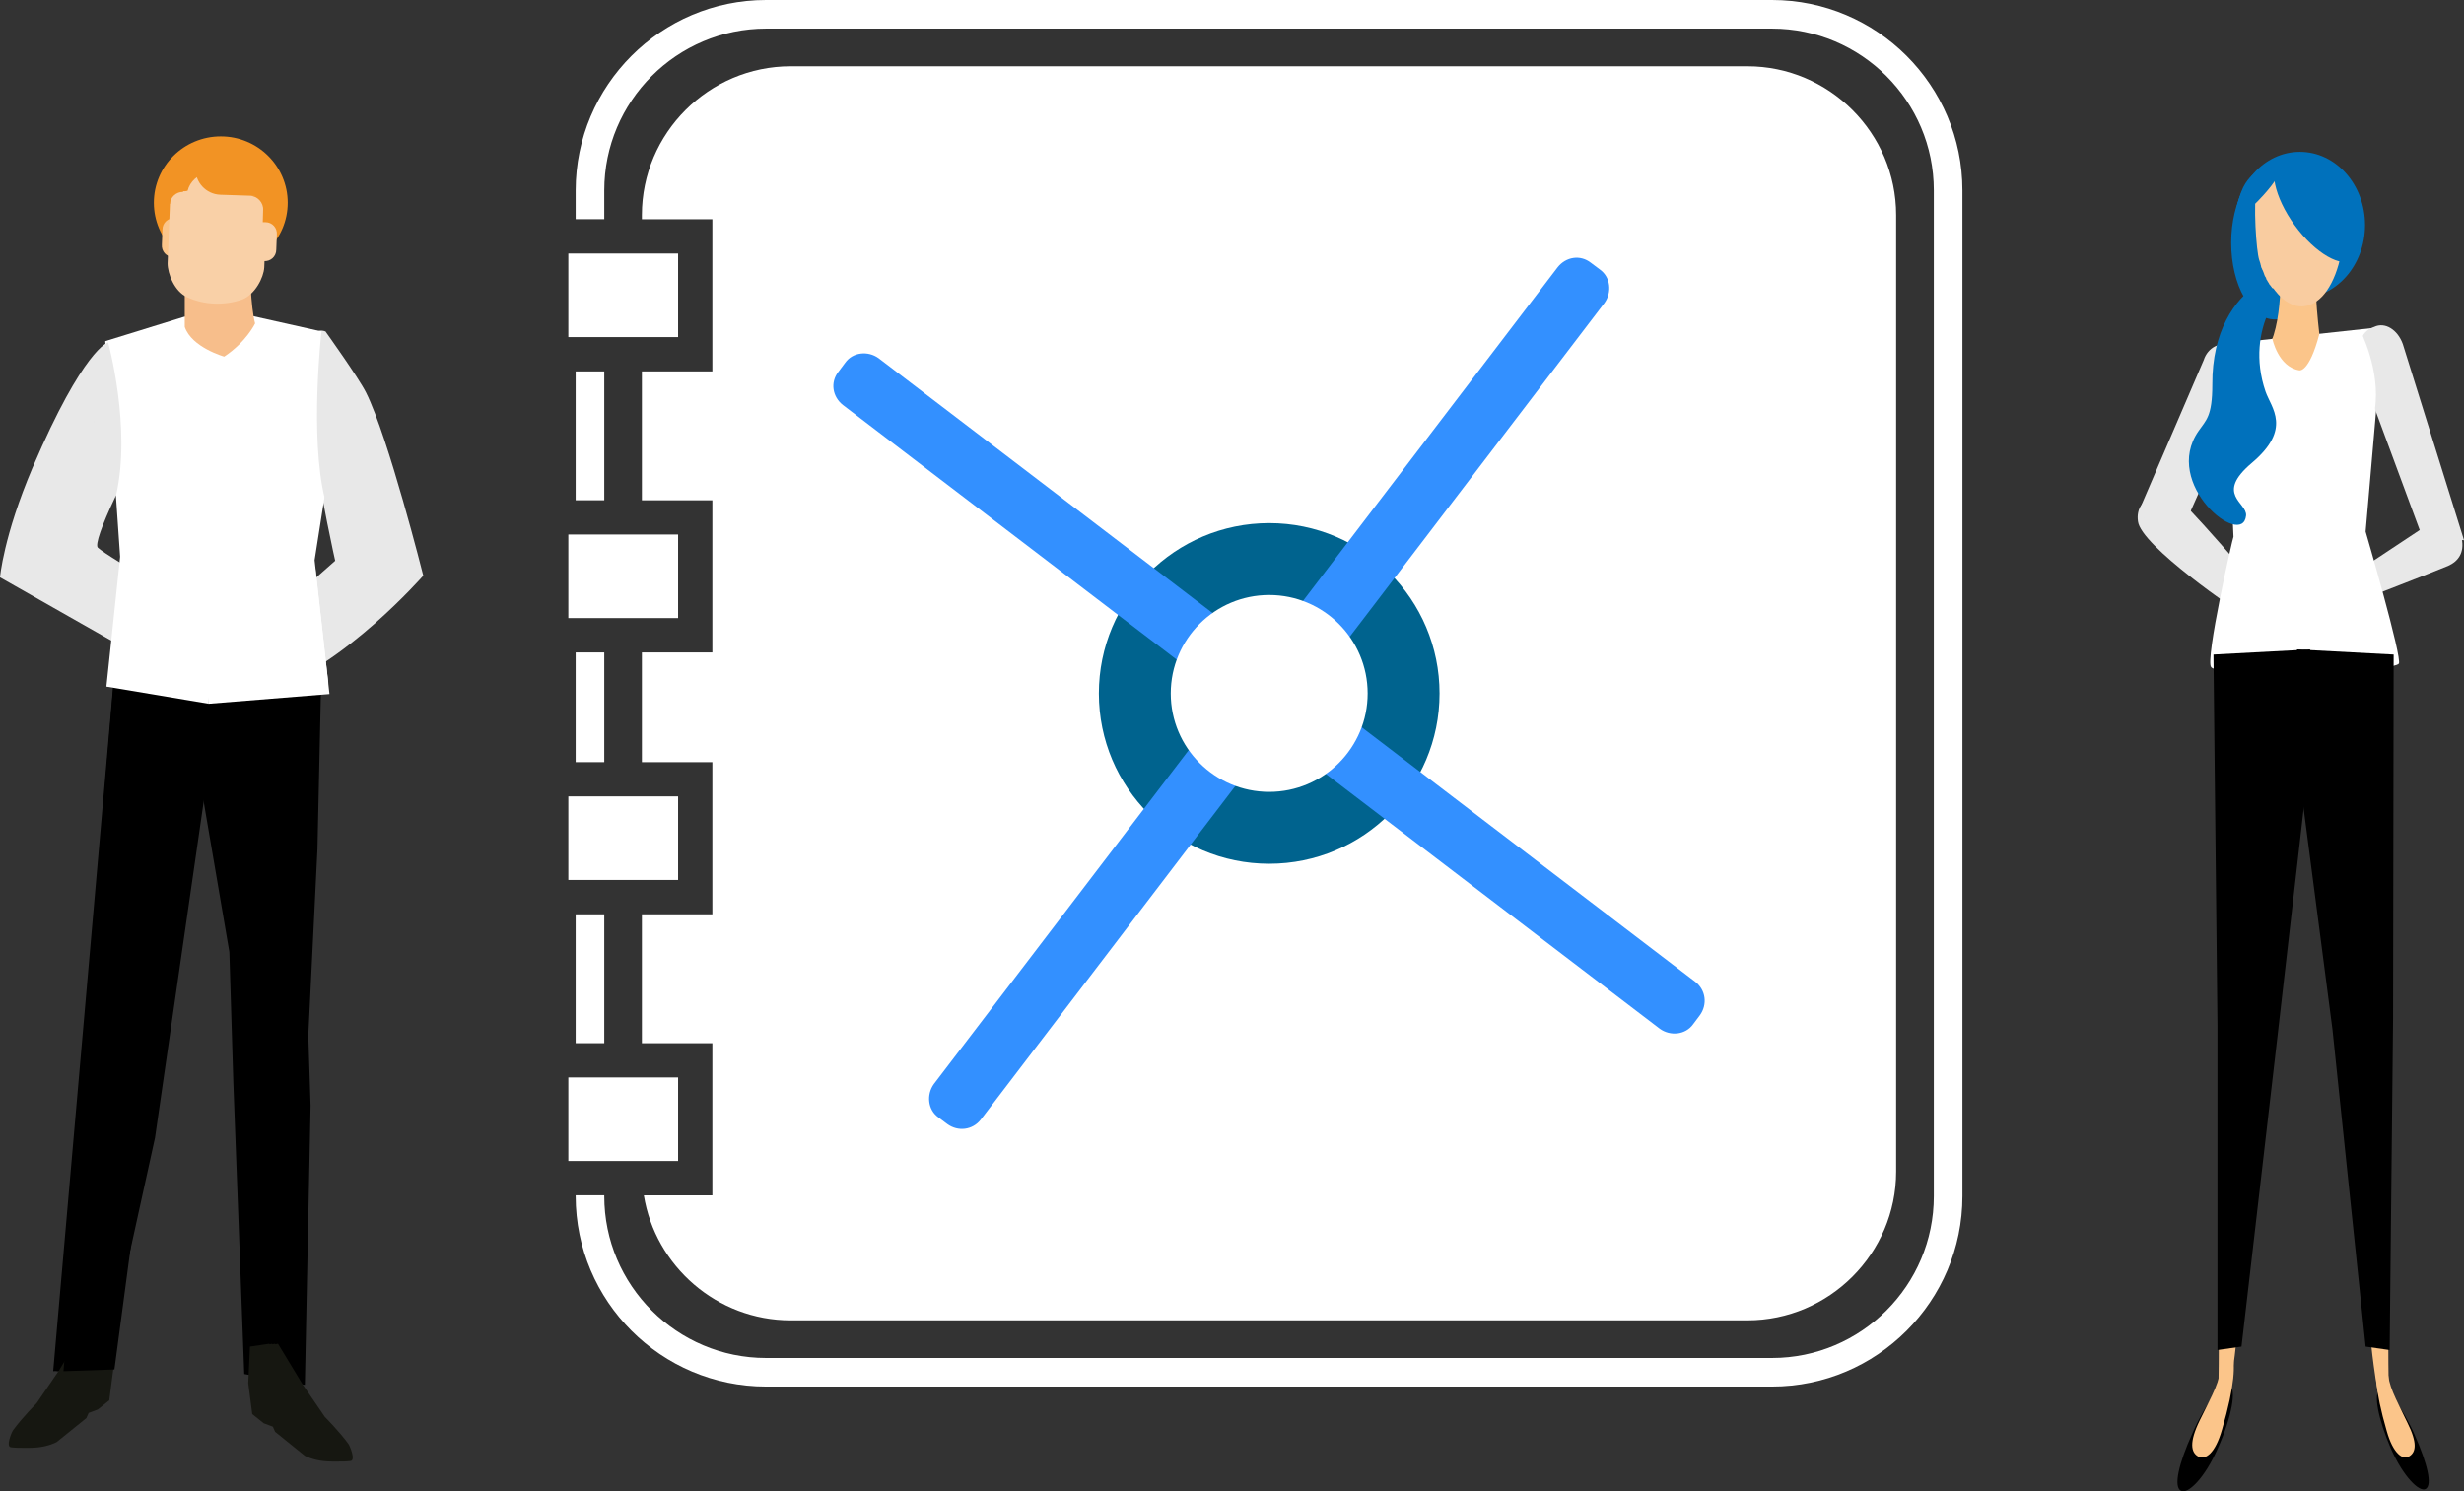 <?xml version="1.0" encoding="UTF-8"?><svg id="uuid-45e3f386-150b-491d-9296-9ff8b7a90219" xmlns="http://www.w3.org/2000/svg" xmlns:xlink="http://www.w3.org/1999/xlink" viewBox="0 0 430.77 260.76"><rect x="0" y="0" width="430.77" height="260.76" fill="#333333" stroke="none"/><defs><style>.uuid-7e351136-c83b-4cf7-a1c8-17931a9b748f{fill:#f9d0a7;}.uuid-86042caf-3e99-4fe6-bfcc-94c9f9edb538{fill:#fbc58a;}.uuid-f6e82763-2712-423d-b8b6-f454436bec38{fill:#0071bc;}.uuid-4b5a59de-0f42-49ca-8458-5056bc70eec5{fill:#0075a3;}.uuid-b804af9f-a882-4eb1-8239-6c9124f10561{fill:url(#uuid-2bb33252-8833-4ef6-8588-c44f01aee689);}.uuid-6db92402-a2d5-4328-b961-90901025af08{fill:#6cc6df;}.uuid-15ddfb6f-da01-46ee-bced-07759fe6d503{fill:url(#uuid-fb10d04c-1452-4e02-a127-947058bee670);}.uuid-ce5d17f4-7ca7-4da5-882d-d3d0d2d9a9e8{fill:#c39760;}.uuid-0e48e4ea-14df-451b-909f-6964834ea6c3{fill:#fff;}.uuid-00e734bc-cd38-46fb-9ea6-9f4ad4e64af0{fill:#161711;}.uuid-f2657fcc-2e39-47a2-8160-9eac0b139686{fill:#f9cca0;}.uuid-bf81f677-414d-4029-a1c8-5029879181bd{fill:#f7be8b;}.uuid-60d1b4a6-d69b-48d3-b04e-8523d38de6f8{fill:url(#uuid-5fa57e9d-779d-4497-bf45-471c0322a8ba);}.uuid-1115870e-0241-4a77-9bd5-da981a62cd76{fill:#00638e;}.uuid-ca5381b3-7b21-41ae-82f2-344cfe5385ad{fill:#3390ff;}.uuid-d69d6ef7-64f9-4b01-8fad-2876cd522da9{fill:#fac589;}.uuid-fe642245-e07e-4fdc-86e9-079c6d912189{fill:url(#uuid-62890898-5739-4938-a024-41c93e24b16e);}.uuid-ab92aa8a-1eb3-4ed2-866d-c622d7b2efa6{fill:#e8e8e8;}.uuid-a20d48d8-e543-4aa4-9b1d-d5427805e4f4{fill:url(#uuid-46bdb79a-6bdd-47e7-8a87-68df47be422a);}</style><linearGradient id="uuid-fb10d04c-1452-4e02-a127-947058bee670" x1="26.9" y1="-2833.07" x2="50.21" y2="-2833.07" gradientTransform="translate(0 -2797.62) scale(1 -1)" gradientUnits="userSpaceOnUse"><stop offset="0" stop-color="#f29324"/><stop offset="1" stop-color="#f29324"/></linearGradient><linearGradient id="uuid-5fa57e9d-779d-4497-bf45-471c0322a8ba" x1="34.2" y1="-2830.72" x2="48.51" y2="-2830.72" xlink:href="#uuid-fb10d04c-1452-4e02-a127-947058bee670"/><linearGradient id="uuid-46bdb79a-6bdd-47e7-8a87-68df47be422a" x1="28.7" y1="-2827.22" x2="36.62" y2="-2827.22" xlink:href="#uuid-fb10d04c-1452-4e02-a127-947058bee670"/><linearGradient id="uuid-62890898-5739-4938-a024-41c93e24b16e" x1="29.31" y1="-2831.62" x2="32.01" y2="-2831.62" xlink:href="#uuid-fb10d04c-1452-4e02-a127-947058bee670"/><linearGradient id="uuid-2bb33252-8833-4ef6-8588-c44f01aee689" x1="29.12" y1="-2827.67" x2="33.73" y2="-2827.67" xlink:href="#uuid-fb10d04c-1452-4e02-a127-947058bee670"/></defs><rect class="uuid-0e48e4ea-14df-451b-909f-6964834ea6c3" x="100.64" y="64.94" width="5" height="22.53"/><rect class="uuid-0e48e4ea-14df-451b-909f-6964834ea6c3" x="100.64" y="114.08" width="5" height="19.18"/><rect class="uuid-0e48e4ea-14df-451b-909f-6964834ea6c3" x="99.36" y="139.25" width="19.19" height="14.61"/><rect class="uuid-0e48e4ea-14df-451b-909f-6964834ea6c3" x="100.64" y="159.87" width="5" height="22.53"/><rect class="uuid-0e48e4ea-14df-451b-909f-6964834ea6c3" x="99.36" y="93.46" width="19.19" height="14.61"/><rect class="uuid-0e48e4ea-14df-451b-909f-6964834ea6c3" x="99.36" y="44.33" width="19.19" height="14.61"/><path class="uuid-0e48e4ea-14df-451b-909f-6964834ea6c3" d="M309.79,0h-175.86c-18.36,0-33.29,14.94-33.29,33.29v5.03h5v-5.03c0-15.6,12.69-28.29,28.29-28.29h175.86c15.6,0,28.29,12.69,28.29,28.29v175.86c0,15.6-12.69,28.29-28.29,28.29h-175.86c-15.6,0-28.29-12.69-28.29-28.29v-.15h-5v.15c0,18.36,14.94,33.29,33.29,33.29h175.86c18.36,0,33.29-14.94,33.29-33.29V33.29c0-18.36-14.94-33.29-33.29-33.29Z"/><path class="uuid-0e48e4ea-14df-451b-909f-6964834ea6c3" d="M138.22,230.86h167.27c14.3,0,26-11.7,26-26V37.59c0-14.3-11.7-26-26-26h-167.27c-14.3,0-26,11.7-26,26v.74h12.32v26.61h-12.32v22.53h12.32v26.61h-12.32v19.18h12.32v26.61h-12.32v22.53h12.32v26.61h-11.98c2,12.35,12.77,21.85,25.66,21.85Z"/><rect class="uuid-0e48e4ea-14df-451b-909f-6964834ea6c3" x="99.36" y="188.39" width="19.19" height="14.61"/><circle class="uuid-1115870e-0241-4a77-9bd5-da981a62cd76" cx="221.89" cy="121.25" r="29.78"/><path class="uuid-ca5381b3-7b21-41ae-82f2-344cfe5385ad" d="M278.13,45.95l1.59,1.19c1.85,1.32,2.12,3.97.79,5.82l-52.01,68.16c-1.32,1.85-3.97,2.12-5.82.79l-1.59-1.19c-1.85-1.32-2.12-3.97-.79-5.82l52.01-68.16c1.46-1.85,3.97-2.25,5.82-.79Z"/><path class="uuid-ca5381b3-7b21-41ae-82f2-344cfe5385ad" d="M297.19,177.5l-1.19,1.59c-1.32,1.85-3.97,2.12-5.82.79l-68.16-52.01c-1.85-1.32-2.12-3.97-.79-5.82l1.19-1.59c1.32-1.85,3.97-2.12,5.82-.79l68.16,52.01c1.85,1.46,2.12,3.97.79,5.82Z"/><path class="uuid-ca5381b3-7b21-41ae-82f2-344cfe5385ad" d="M165.64,196.56l-1.59-1.19c-1.85-1.32-2.12-3.97-.79-5.82l52.01-68.16c1.32-1.85,3.97-2.12,5.82-.79l1.59,1.19c1.85,1.32,2.12,3.97.79,5.82l-52.01,68.16c-1.46,1.85-3.97,2.12-5.82.79Z"/><path class="uuid-ca5381b3-7b21-41ae-82f2-344cfe5385ad" d="M146.58,65l1.19-1.59c1.32-1.85,3.97-2.12,5.82-.79l68.16,52.01c1.85,1.32,2.12,3.97.79,5.82l-1.19,1.59c-1.32,1.85-3.97,2.12-5.82.79l-68.16-52.01c-1.85-1.46-2.25-3.97-.79-5.82Z"/><circle class="uuid-0e48e4ea-14df-451b-909f-6964834ea6c3" cx="221.89" cy="121.25" r="17.21"/><path class="uuid-d69d6ef7-64f9-4b01-8fad-2876cd522da9" d="M19.4,101.65s7.5,5.4,22,9.9c4.9,1.5.3,1.7-4.4,3.1-4.8,1.4-15.2-4.6-23.6-10.9-7.4-5.6,6-2.1,6-2.1Z"/><path class="uuid-d69d6ef7-64f9-4b01-8fad-2876cd522da9" d="M38.3,111.95s4.3-3.5,5.8-3.3c1.5.2,7.1,1.4,7.1,1.4l1.4.4s.3,1.7-3.5.9c-3.7-.9-2.2.5-2.2.5l3,2,3.4,2.7,1.7,1s1,.5,1.1.8c.4.9-.5.9-.5.9l-7-3.4,5.5,4.9s.6.7.3,1.2c-.3.4-.5.2-.5.2l-7.6-4.1,2.5,2.8s.5.7.3,1.2c-.3.5-.3.6-.3.6l-11.3-9.5.8-1.2Z"/><rect class="uuid-6db92402-a2d5-4328-b961-90901025af08" x="31.93" y="109.44" width="6.8" height="5.5" transform="translate(-82.04 119.93) rotate(-76.3)"/><path class="uuid-ab92aa8a-1eb3-4ed2-866d-c622d7b2efa6" d="M18.9,59.85s-4.3,1.1-13.2,21.9C.6,93.75,0,100.95,0,100.95l31.5,17.9,5.6-11s-18.4-10.5-20-12.1c-1-1,4.8-13.5,12.1-25.4.1,0-8.8-10-10.3-10.5Z"/><polygon points="20.3 114.05 9.3 239.75 18.2 239.45 27.1 198.95 35.8 138.85 39.4 113.15 20.3 114.05"/><polyline points="20.3 114.05 9.9 239.75 18.8 239.45 23.6 198.95"/><polyline points="20.9 114.05 10.5 239.75 19.4 239.45 24.2 198.95"/><path class="uuid-00e734bc-cd38-46fb-9ea6-9f4ad4e64af0" d="M19.5,233.05l-3.4-.5v.1l-.5-.1v.1l-.5-.1v.1l-.5-.1-4.3,7.1-3.9,5.7s-2.5,2.5-4.1,4.7c-.3.4-1.3,2.9-.4,3,.7.1,1.4.1,2.1.1h1.2c1.9,0,3.5-.4,4.7-1l5.2-4.2.4-.9,1.6-.6,2-1.6.7-5.4-.3-6.4Z"/><polyline points="21.5 114.05 11.1 239.75 20 239.45 25.4 198.95"/><polygon points="42.7 240.25 40.8 189.45 40.1 166.45 34.7 134.85 36.9 113.25 56.3 112.05 55.5 148.45 53.9 181.05 54.3 193.35 53.3 242.15 42.7 240.25"/><path class="uuid-00e734bc-cd38-46fb-9ea6-9f4ad4e64af0" d="M43.7,235.45l3.4-.5v.1l.5-.1v.1l.5-.1v.1l.5-.1,4.3,7.1,3.9,5.7s2.5,2.5,4.1,4.7c.3.4,1.3,2.9.4,3-.7.1-1.4.1-2.1.1h-1.2c-1.9,0-3.5-.4-4.7-1l-5.2-4.2-.4-.9-1.6-.6-2-1.6-.7-5.4.3-6.4Z"/><path class="uuid-ab92aa8a-1eb3-4ed2-866d-c622d7b2efa6" d="M58.6,98.05l-17,15s3.4,8.3,5.3,7.7c13.2-4.2,27.1-20.1,27.1-20.1,0,0-6.1-24.2-10-32-1.3-2.6-7.1-10.7-7.1-10.7-8.1-3,1.7,40.1,1.7,40.1Z"/><polygon class="uuid-0e48e4ea-14df-451b-909f-6964834ea6c3" points="36.5 123.05 37.7 58.55 32.3 55.35 18.4 59.65 21 97.35 18.6 120.05 36.5 123.05"/><polygon class="uuid-0e48e4ea-14df-451b-909f-6964834ea6c3" points="42.8 54.95 37.7 58.55 35.3 112.85 36.5 123.05 57.6 121.35 55 97.95 59.7 68.05 56.2 57.95 42.8 54.95"/><path class="uuid-0e48e4ea-14df-451b-909f-6964834ea6c3" d="M47.2,99.15h7.9l2.3,20.3-13.1,2.4s-4.8-4.2-4.8-4.8c0-.6,7.7-17.9,7.7-17.9Z"/><path class="uuid-bf81f677-414d-4029-a1c8-5029879181bd" d="M32.3,57.15v-10.2s7.2-6,11.4,0c0,0,.1,6.6.9,9.6,0,0-1.5,3.2-5.4,5.8,0,0-5.7-1.6-6.9-5.2Z"/><path class="uuid-ce5d17f4-7ca7-4da5-882d-d3d0d2d9a9e8" d="M37.7,25.95c-1.6-.1-3,.7-3.8,1.9,0,0-5.2,6.5-5.3,8.4l-.1,3.4,2.4.1.1-3.5c.1-1.3,1.2-2.4,2.5-2.3l1.4.1-2.2-.1,1.5.1c2.5.1,4.5-1.8,4.6-4.3l.1-3.6-1.2-.2Z"/><ellipse class="uuid-15ddfb6f-da01-46ee-bced-07759fe6d503" cx="38.6" cy="35.45" rx="11.7" ry="11.6"/><path class="uuid-86042caf-3e99-4fe6-bfcc-94c9f9edb538" d="M32.7,42.95c0,1.2-1,2.1-2.2,2h-.2c-1.2,0-2.1-1-2-2.2l.1-2.6c0-1.2,1-2.1,2.2-2h.2c.9,0,1.6.6,1.9,1.3v3.5Z"/><path class="uuid-7e351136-c83b-4cf7-a1c8-17931a9b748f" d="M46.2,46.75c-.1,1.8-1.6,4.7-3.8,5.6-3.1,1.1-6.7,1-9.7-.4-2.2-1-3.4-4.1-3.4-5.9.2-5,.4-10.1.6-15.1.1-1.8,1.9-3.2,4.1-3.2,3,.1,6,.2,9,.4,2.2.1,3.9,1.7,3.8,3.5-.2,5-.4,10.1-.6,15.1Z"/><path class="uuid-60d1b4a6-d69b-48d3-b04e-8523d38de6f8" d="M40.2,26.05c1.6.1,5.2,1.1,5.9,2.3,0,0,2.4,7.5,2.3,9.4l-.1,2.6-2.4-.1.1-3.5c.1-1.3-1-2.5-2.3-2.5h.9l-6.1-.2c-2.5-.1-4.4-2.2-4.3-4.6l.1-3.6,5.9.2Z"/><path class="uuid-7e351136-c83b-4cf7-a1c8-17931a9b748f" d="M44,40.85c0-1.2,1-2.1,2.2-2h.2c1.2,0,2.1,1,2,2.2l-.1,2.6c0,1.2-1,2.1-2.2,2h-.2c-.9,0-1.6-.6-1.9-1.3v-3.5Z"/><path class="uuid-a20d48d8-e543-4aa4-9b1d-d5427805e4f4" d="M36.4,30.15c.1-.3.1-.6.1-.9l.1-3.4-1.4-.1-6.5,7.6h1.4l1.8.1c.3,0,.6,0,.9-.1.4-1.6,1.8-2.9,3.6-3.2Z"/><path class="uuid-fe642245-e07e-4fdc-86e9-079c6d912189" d="M32,33.55c-1.2,0-2.2.9-2.3,2.1h-.4l.1-3.3,2.6.1v1.1Z"/><polyline class="uuid-b804af9f-a882-4eb1-8239-6c9124f10561" points="33.6 29.35 33.7 27.15 30.7 28.45 29.2 30.65 29.1 32.05 30.4 32.95 33.6 29.35"/><path class="uuid-ab92aa8a-1eb3-4ed2-866d-c622d7b2efa6" d="M18.9,59.85s4.1,14.9,1.4,26.7l-3.6-1.8c.1,0-1.6-22.9,2.2-24.9Z"/><path class="uuid-ab92aa8a-1eb3-4ed2-866d-c622d7b2efa6" d="M56.2,57.95s-2.1,18.5.6,29.3l4.2-5.4v-15l-4.8-8.9Z"/><ellipse class="uuid-f6e82763-2712-423d-b8b6-f454436bec38" cx="397.67" cy="42.45" rx="7.6" ry="13.4"/><path class="uuid-86042caf-3e99-4fe6-bfcc-94c9f9edb538" d="M391.07,175.95c.3-1.8.7-3.6,1-5.4,1.1-2.6,2.1-3.9,2.9-3.7,2.9.8,3.1,16.5-2.6,51.9-.2,1.4-1.1,17.3-2.8,25.4-.5,2.5-2,6.2-2,6.1,1.1-19.5-1.3-47.3,3.5-74.3Z"/><path d="M387.77,253.15c-2.3,5.3-5.3,8.2-6.5,7.5-1.3-.7-.4-4.7,2-10,2.3-5.3,5.3-9.1,6.5-8.4,1.3.6.4,5.5-2,10.9Z"/><path class="uuid-86042caf-3e99-4fe6-bfcc-94c9f9edb538" d="M388.47,249.95c-1.2,4.2-2.9,5.4-4.2,4.7-1.2-.7-1.6-2.4.3-6.3,2.4-4.9,3.5-6.6,3.8-10.1.2-3.3,4.7-4,.1,11.7Z"/><ellipse class="uuid-f6e82763-2712-423d-b8b6-f454436bec38" cx="402.07" cy="39.35" rx="11.4" ry="12.8"/><path class="uuid-86042caf-3e99-4fe6-bfcc-94c9f9edb538" d="M394.67,62.75c-4.1,2-6.1,1.4-3,2.8,1.5,2.1,20.5-.8,21.6-3.5.2-.4-7.6-1.7-7.6-2.1-.5-3.9-1.4-12.4-.5-16.8,0-.3-.3-.6-.5-.6-1.4,0-2.1.1-3.6.1-.2,0-3.1.7-2.4,2.3.2,4.3.2,15.7-4,17.8Z"/><path class="uuid-86042caf-3e99-4fe6-bfcc-94c9f9edb538" d="M408.07,117.95s-.5.6,0,1.1c.7.7,2.5,1.4,3.1,1.6.7.2,4.2.7,4.2.7,0,0-.9-1.1-2.3-1.3-2.1-.3-5-2.1-5-2.1Z"/><path class="uuid-86042caf-3e99-4fe6-bfcc-94c9f9edb538" d="M408.57,118.15c1,1,2.6,1.1,4.4.7,1.7-.4,2.6.5,2.6.5,0,0-1.1.4-3.9.7-.8.1-1.6.1-2.4-.1-2.2-.9-3.4-4.4-.7-1.8Z"/><path class="uuid-86042caf-3e99-4fe6-bfcc-94c9f9edb538" d="M409.97,118.45l-.5.5-2.3-.2s-3.7-2.2-4.8-3.6c-1.1-1.4-10.8-8.5-11.1-9.3-.6-1.4,2.8-3,2.8-3,0,0,6.2,7.3,8.4,9.1,2.1,1.7,5.9,3,6.8,3.7,1.5,1.1,2.3,1.6,2.3,1.6,0,0-.6.8-3-.8-.6-.4-.7.6-.7.6l2.1,1.4Z"/><path class="uuid-86042caf-3e99-4fe6-bfcc-94c9f9edb538" d="M407.07,117.85s1.8,1.3,2.9,1.2c.7-.1,4.2-1,4.2-1,0,0-1.2-.7-2.6-.3-2,.6-4.5.1-4.5.1Z"/><path class="uuid-86042caf-3e99-4fe6-bfcc-94c9f9edb538" d="M407.87,116.95s0-.7.2-.9c-.2-.1-.4-.1-.6-.1-.4-.1-2.6-.9-2.6-.9,0,0,1.5,1,1.9,1.4.2.2.9.6,1.4.9.1,0,.2,0,.3.1l-.6-.5Z"/><path class="uuid-86042caf-3e99-4fe6-bfcc-94c9f9edb538" d="M408.57,116.35c1.6,1.1,2.4,1,2.8.9-.4-.2-1-.7-1.8-1.3-.3-.2-1-.5-1.8-.9-.2-.1-.5.6-1.9.4-.3,0,1.1.9,2,1.3,0-.2.2-.7.7-.4Z"/><path class="uuid-ab92aa8a-1eb3-4ed2-866d-c622d7b2efa6" d="M395.97,104.05s-1.1,5.3-3,4c-1.9-1.2-18.7-12.6-19.2-16.9-.6-4.4,4.5-5,5.8-5,1.2,0,16.4,17.9,16.4,17.9Z"/><path class="uuid-ab92aa8a-1eb3-4ed2-866d-c622d7b2efa6" d="M423.37,92.45s6-2.6,7,1.7c.5,2.5-.6,4-2.4,4.8-3.4,1.4-14,5.5-14,5.5l.2-5.9,9.2-6.1Z"/><path class="uuid-4b5a59de-0f42-49ca-8458-5056bc70eec5" d="M413.97,103.05s-1.7-.6-2.7-.4-7.9,1.6-7.9,1.6l-.9.3s-.3,1.2,2.2.5c2.5-.7,1.4.3,1.4.3l-2.1,1.5-2.4,2-1.2.8s-.7.4-.8.6c-.3.7.3.6.3.6l4.8-2.6-3.9,3.5s-.4.5-.3.8.3.1.3.1l5.2-3-1.8,2s-.4.5-.3.8.2.4.2.4l8.4-8.2,1.5-1.6Z"/><path class="uuid-4b5a59de-0f42-49ca-8458-5056bc70eec5" d="M404.47,108.45l-3.3,1.2s-.7.2-1.1.5c-.4.4-.1.7-.1.7l5-1.4-.5-1Z"/><path class="uuid-0e48e4ea-14df-451b-909f-6964834ea6c3" d="M386.57,116.65c.8.9,5.2.3,5.2.3h22.8s4.2-.3,4.8-.9c.7-.8-5.8-23.1-5.8-23.1l3.1-35.8-27.7,3,1.5,33.7c-.1,0-5,21.6-3.9,22.8Z"/><path class="uuid-ab92aa8a-1eb3-4ed2-866d-c622d7b2efa6" d="M423.57,94.15l-9.1-24.6-1.6-10.5c.4-.8,1-1.4,1.7-1.7l.5-.2c1.9-.9,4.1.5,5,3l10.7,34.3-7.2-.3Z"/><path class="uuid-ab92aa8a-1eb3-4ed2-866d-c622d7b2efa6" d="M379.57,97.05l9.5-21.4,3.2-13.5c-.4-.7-1-1.2-1.7-1.5l-.5-.2c-1.9-.8-4.1.3-4.8,2.5l-11.3,26.3,5.6,7.8Z"/><path class="uuid-f6e82763-2712-423d-b8b6-f454436bec38" d="M386.77,67.25c0,5.6-1.1,6.2-2.4,8.1-6.5,9.3,7.7,20.7,8.3,14.8.2-2.3-5.5-3.7,1-9.2,7.1-6,3.4-9.6,2.4-12.5-3.8-11.1,3.5-19.9,5.1-17.8,1,1.2,1.5.4,1.5-.8-.1-4.8-16-1.3-15.9,17.4Z"/><path class="uuid-f2657fcc-2e39-47a2-8160-9eac0b139686" d="M397.17,50.25c-.1-.1-.2-.3-.3-.4l-.1-.1c-.1-.2-.2-.4-.3-.5,0-.1-.1-.1-.1-.2-.1-.1-.2-.3-.2-.4s-.1-.2-.1-.2c-.1-.1-.1-.2-.2-.4,0-.1-.1-.2-.1-.3-.1-.2-.1-.3-.2-.5-.1-.1-.1-.3-.2-.4,0-.1-.1-.2-.1-.4,0-.1-.1-.2-.1-.4,0-.1-.1-.2-.1-.3s-.1-.2-.1-.3h0c-.5-1.5-1.1-9.7-.4-13.3.1-.4.5-.8,1.1-.9,3.9-.2,15.8-2.4,14.3,8.4l-.3.7s0,.9-.1,1.4v.1c0,.4-.1.8-.1,1.3v.1c-.1.4-.1.8-.2,1.2h0c-1,5.1-3.4,8.8-6.5,9.1-1.8.2-3.6-.9-5-2.7h0c-.1-.1-.2-.3-.3-.4-.3-.1-.3-.2-.3-.2Z"/><path class="uuid-f6e82763-2712-423d-b8b6-f454436bec38" d="M391.17,38.15c1.5-1,3.1-2.4,4.6-4.1.9-1,1.7-2,2.3-3,1.2-1.8-3.5-1-3.5-1,0,0-1.4.7-2.4,2.7-1.1,2.3-1.6,5.8-1,5.4Z"/><ellipse class="uuid-f6e82763-2712-423d-b8b6-f454436bec38" cx="405.12" cy="36.49" rx="4.9" ry="11" transform="translate(56 245.22) rotate(-36.02)"/><polygon points="386.97 114.45 387.67 179.35 387.67 236.05 391.87 235.45 398.17 181.15 402.97 139.35 403.87 113.55 386.97 114.45"/><path class="uuid-86042caf-3e99-4fe6-bfcc-94c9f9edb538" d="M414.37,175.95c-.3-1.8-.7-3.6-1-5.4-1.1-2.6-2.1-3.9-2.9-3.7-2.9.8-3.1,15.9,2.6,51.3.2,1.4,1.1,17.9,2.8,26,.5,2.5,2,6.2,2,6.1-1.1-19.5,1.3-47.3-3.5-74.3Z"/><path d="M417.97,253.25c2.2,5,5,7.7,6.1,7.1,1.2-.7.3-4.4-1.9-9.4-2.2-5-5-8.6-6.1-7.9-1.2.5-.3,5.1,1.9,10.2Z"/><path class="uuid-86042caf-3e99-4fe6-bfcc-94c9f9edb538" d="M417.27,250.25c1.1,3.9,2.8,5.1,3.9,4.4,1.2-.7,1.5-2.3-.3-5.9-2.2-4.6-3.3-6.3-3.5-9.5-.1-3.2-4.4-3.8-.1,11Z"/><polygon points="418.47 114.45 418.37 178.15 417.77 236.05 413.57 235.45 407.77 179.95 402.47 139.35 401.57 113.55 418.47 114.45"/><path class="uuid-86042caf-3e99-4fe6-bfcc-94c9f9edb538" d="M397.27,59.25s1,4.9,4.7,5.5c0,0,1.7.5,3.5-6.3-.1-.1-4.4-5.8-8.2.8Z"/><path class="uuid-0e48e4ea-14df-451b-909f-6964834ea6c3" d="M412.57,57.65s3.7,7.1,2.6,14c0,0-5.6-3.8-2.6-14Z"/></svg>